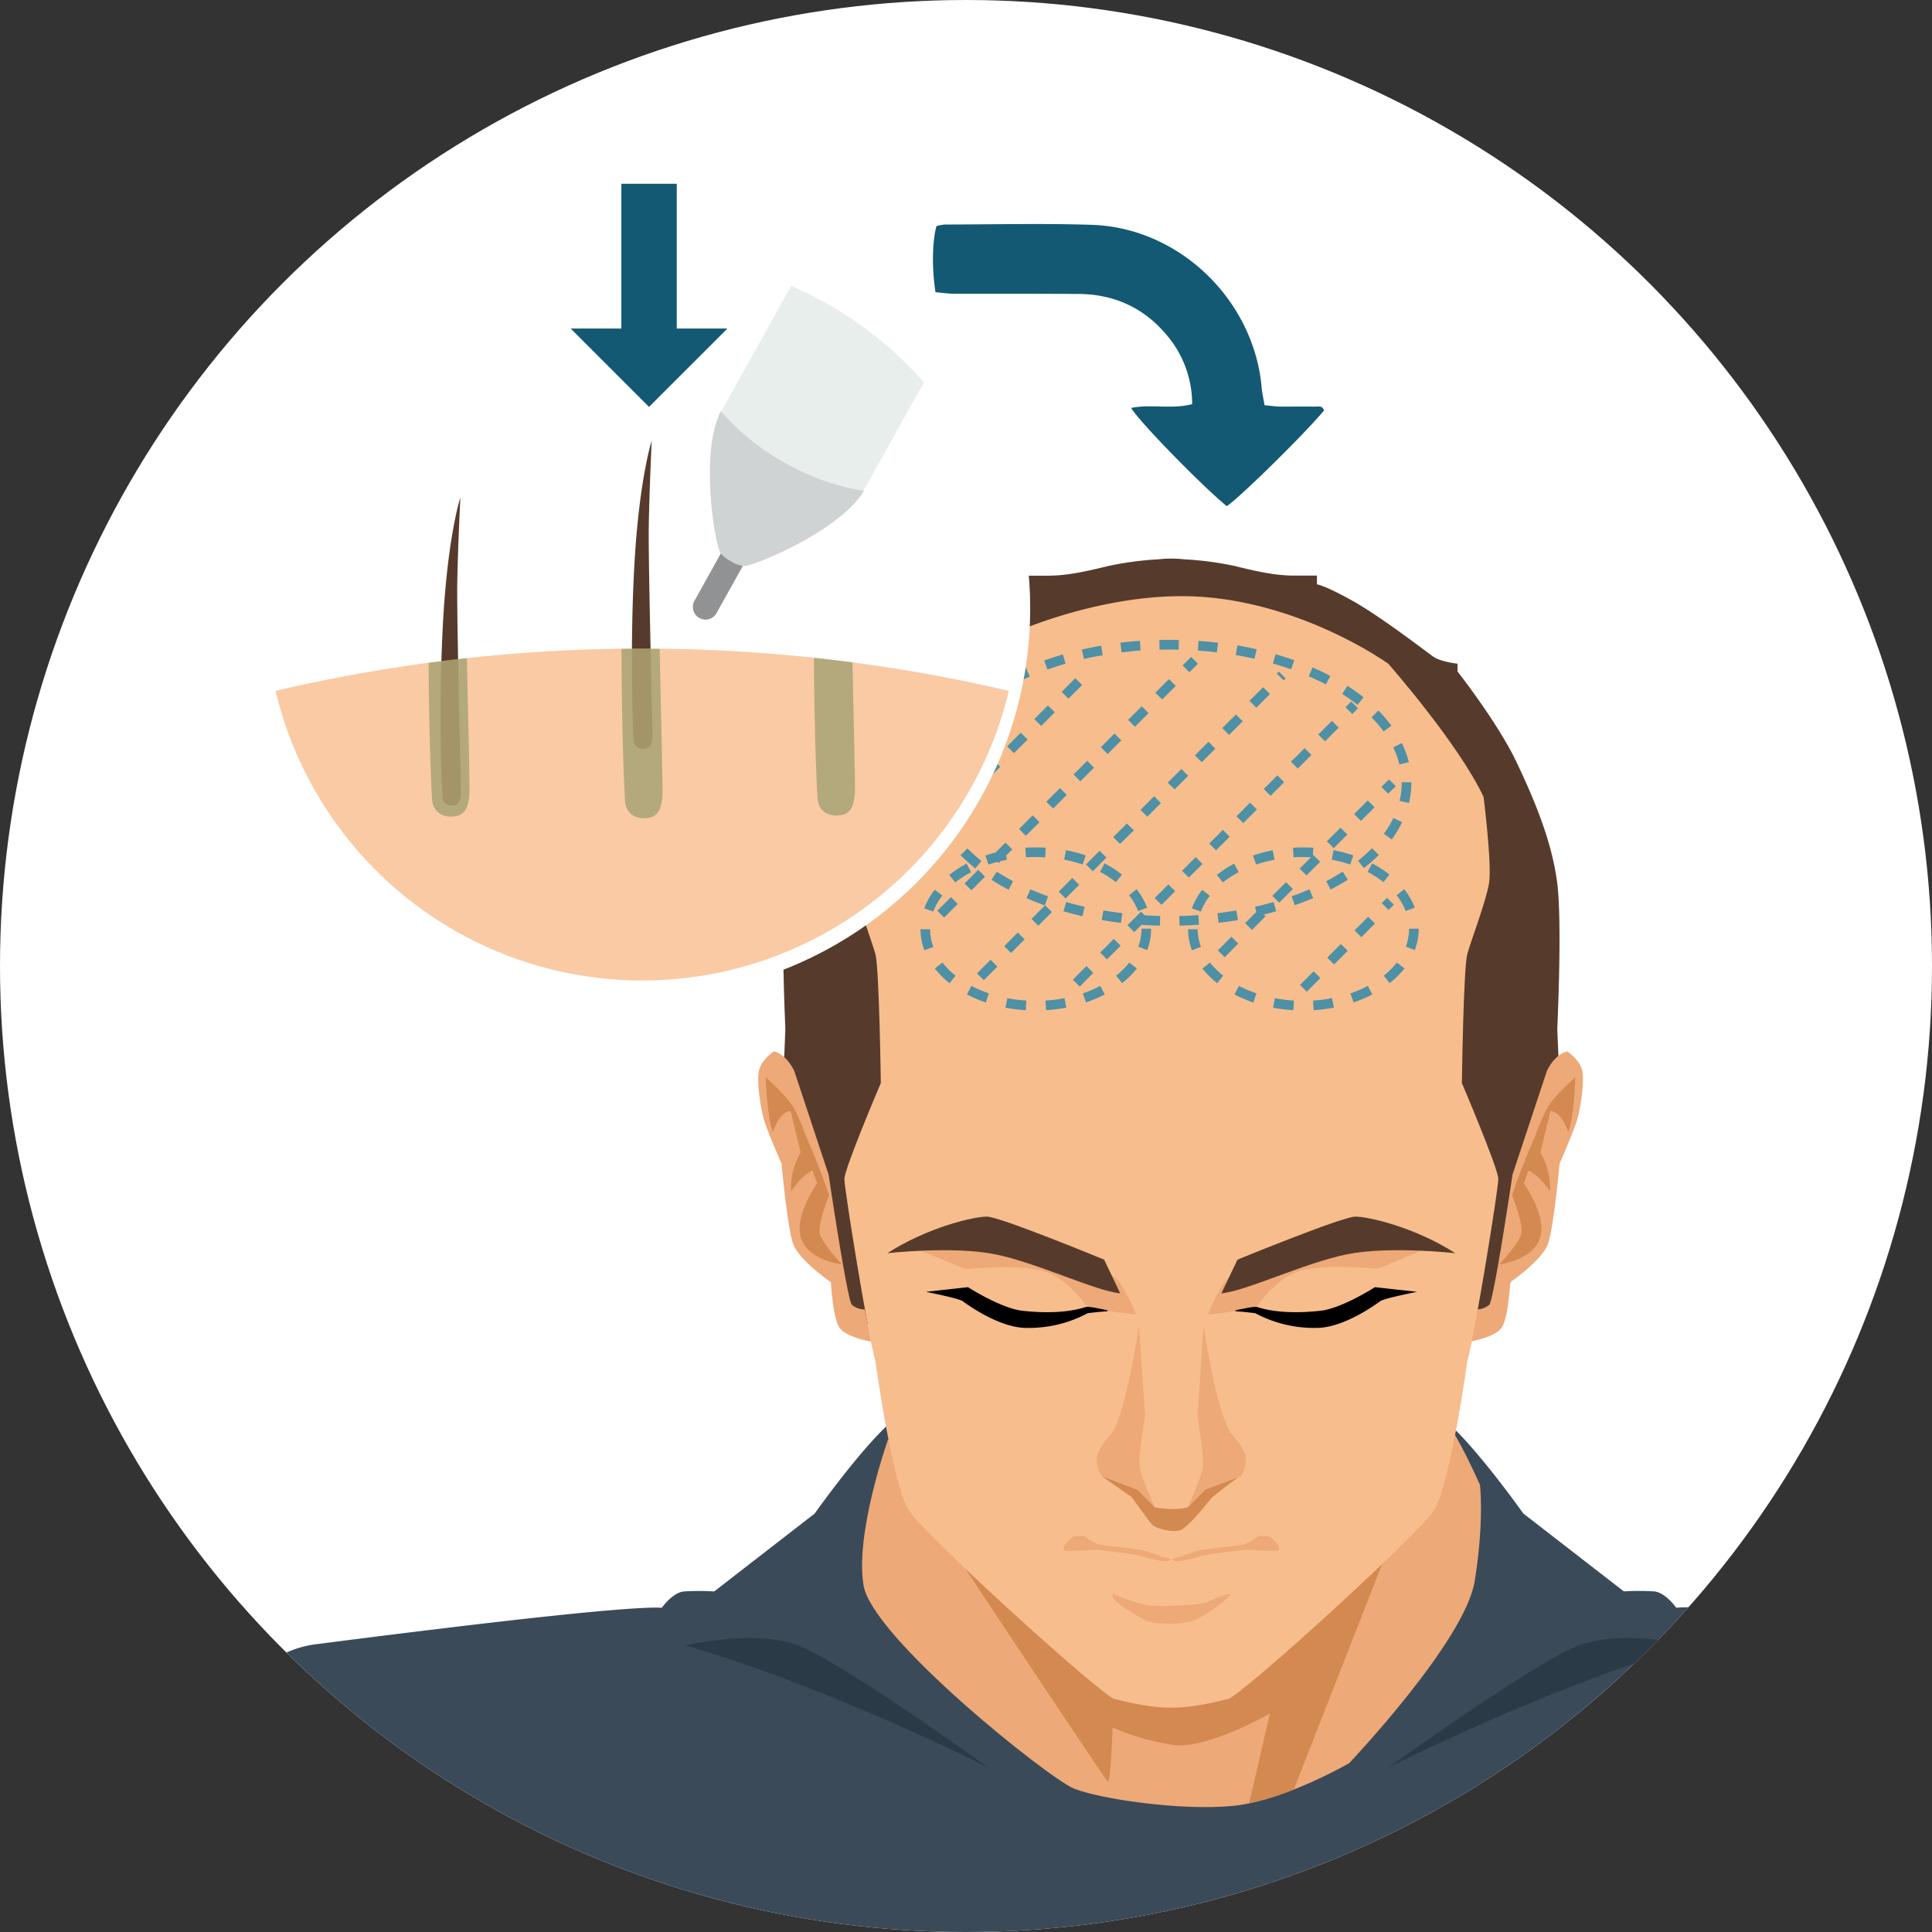 <svg xmlns="http://www.w3.org/2000/svg" xmlns:xlink="http://www.w3.org/1999/xlink" id="Capa_1" data-name="Capa 1" viewBox="0 0 601.48 601.48"><rect x="0" y="0" width="601.48" height="601.48" fill="#333333" stroke="none"/><defs><style>.cls-1{fill:#fff;}.cls-2{clip-path:url(#clip-path);}.cls-3{fill:#563b2c;}.cls-4{fill:#eda977;}.cls-5{fill:#d38950;}.cls-6{fill:#3a4a59;}.cls-10,.cls-7{fill:#f7bd8d;}.cls-8{fill:#2b3a47;}.cls-9{fill:#4e90a5;}.cls-10{opacity:0.8;}.cls-11{fill:#708955;opacity:0.5;}.cls-12{fill:#919294;}.cls-13{fill:#e8eeec;}.cls-14{fill:#cfd3d4;}.cls-15{fill:#135973;}</style><clipPath id="clip-path"><circle class="cls-1" cx="300.74" cy="300.74" r="300.74"></circle></clipPath></defs><title>Proceso</title><circle class="cls-1" cx="300.74" cy="300.74" r="300.74"></circle><g class="cls-2"><path class="cls-3" d="M484.82,320.36s1.56-32.85,0-45.33-6.73-25.25-12.68-37.74-18.38-28.23-18.38-28.23v-2.44s-5.18-.54-7.51-2.17S429.94,192,421.14,187.08,410,181.92,410,181.92V179.2h-7c-4.92,0-9.84-.81-18.64-3a98.76,98.76,0,0,0-15.6-2.06,35.4,35.4,0,0,0-8.23,0A98.79,98.79,0,0,0,345,176.22c-8.81,2.17-13.72,3-18.64,3h-7v2.72s-2.33.27-11.13,5.16-22.78,15.74-25.11,17.37-7.51,2.17-7.51,2.17v2.44s-12.43,15.75-18.38,28.23S246.07,262.54,244.51,275s0,45.33,0,45.33l-.69,16.28,4.06,35.83L259,398.8l2.33,9.23,15.53,7.6,63.68-47.77s14.08-30.4,24.12-52c10,21.6,24.12,52,24.12,52l63.67,47.77L468,408l2.33-9.23,11.13-26.33,4.05-35.83Z"></path><path class="cls-4" d="M459.64,407.67a6.34,6.34,0,0,0,4-1.45c1.45-1.44,7.24-40.53,7.24-40.53l10.68-32.21s2.17-5.07,6.33-6.16c0,0,3.44,2.18,4.53,5.43s-.36,11.95-1.27,15.38-5.61,14.12-5.61,14.12-1.81,19.91-3.62,25-11.76,11.95-11.76,11.95-.54,10.67-2.53,13.93-10,4.53-10,4.53Z"></path><path class="cls-5" d="M473.58,384.28c.4-1.4-.15-4-.82-6.37-.95-3-2-5.84-2-5.84,2.17-6.57,5.29-14,7.11-18.24a69.06,69.06,0,0,1,4-9.18c2.44-3.94,8.55-9.23,8.55-9.23s-.27,11.4-2.17,17.1c0,0-1.9-6.38-5.57-6.65l-3.12,12.9a22.45,22.45,0,0,1,3,12.21s-2.87-4.76-6.71-6.62l-1.43,4.05c2.07,3.06,6.64,10.71,5.15,16.55-1.9,7.47-13,8.69-13,8.69C466.93,393.65,472.76,387.13,473.58,384.28Z"></path><path class="cls-6" d="M571.43,504.36l.39-.42s-30.44-4.52-50-3.43c0,0-3.25-4.71-6.87-5.07a75.24,75.24,0,0,0-9.41,0l-31.3-24.25S453.79,442.24,445.11,439c-8-3-70.16-5-80.44-5.31v0l-.73,0-.72,0v0c-10.28.32-72.47,2.32-80.44,5.31-8.69,3.26-29.15,32.21-29.15,32.21l-31.29,24.25a75.24,75.24,0,0,0-9.41,0c-3.62.36-6.88,5.07-6.88,5.07-11.14-.62-64.26,5.77-107.88,11.39C65.25,516.14,44,575.14,44,575.14l112,32.14H573.28V503.94Z"></path><path class="cls-4" d="M276.45,448.21s-10.32,29-7.61,45.33,57.55,60,65.42,63.25,33.66,7.05,49.68,5.42,36.1-13.3,36.1-13.3,36.1-38,39.09-56.73,1.63-29.86,1.63-29.86S450.71,439,443.65,434.64s-126.22,6.78-127,6.78S276.45,448.21,276.45,448.21Z"></path><path class="cls-5" d="M388.9,561.43a86.82,86.82,0,0,0,13.88-4.29l34.64-88.44-58.55,11L312,481.05l-11.41,7.38.36.54c4.12,6.24,43,64.87,43.94,65.65s1.46-16.83,1.46-16.83A75.62,75.62,0,0,0,365,543.21c10.56,1.63,30.37-9.77,30.37-9.77Z"></path><path class="cls-7" d="M455.12,337.19s.48-35.83,1.69-40.18,5.79-16.29,6.76-22-1.69-26.88-1.69-26.88c-7.73-16.56-29.7-41.53-29.7-41.53-12-8.22-36.65-20.71-63.26-21-28.48-.3-59,12.19-71.76,21,0,0-22,25-29.7,41.53,0,0-2.65,21.17-1.69,26.88s5.55,17.64,6.76,22,1.69,40.18,1.69,40.18-11.34,26.6-11.34,29.85,7.24,48,9.65,56.74c0,0,5.31,38.54,10.38,46.42s60.59,58.26,64.22,58.8c1.93.29,9.79,2.71,17.54,2.63,7.75.08,15.61-2.34,17.54-2.63,3.62-.54,59.15-50.93,64.22-58.8s10.38-46.42,10.38-46.42c2.41-8.69,9.65-53.48,9.65-56.74S455.12,337.19,455.12,337.19Z"></path><path class="cls-4" d="M269.21,407.67a6.36,6.36,0,0,1-4-1.45c-1.45-1.44-7.24-40.53-7.24-40.53l-10.68-32.21s-2.17-5.07-6.33-6.16c0,0-3.44,2.18-4.52,5.43s.36,11.95,1.26,15.38,5.61,14.12,5.61,14.12,1.81,19.91,3.62,25,11.76,11.95,11.76,11.95.55,10.67,2.54,13.93,9.95,4.53,9.95,4.53Z"></path><path class="cls-5" d="M255.28,384.28c-.41-1.4.15-4,.81-6.37,1-3,2-5.84,2-5.84-2.18-6.57-5.29-14-7.12-18.24a70.63,70.63,0,0,0-4-9.18c-2.45-3.94-8.55-9.23-8.55-9.23s.27,11.4,2.17,17.1c0,0,1.9-6.38,5.56-6.65l3.12,12.9a22.39,22.39,0,0,0-3,12.21s2.86-4.76,6.71-6.62l1.42,4.05c-2.06,3.06-6.63,10.71-5.15,16.55,1.9,7.47,13,8.69,13,8.69C261.93,393.65,256.09,387.13,255.28,384.28Z"></path><path class="cls-5" d="M352.32,459.63l7.19,9.62s5.57,1.26,10.32,0l4.88-8.61,10.73-.7s-7.29,5.38-8.33,6.52-6.88,8.86-9.59,9.87-7.74-.63-8.69-1.52-6.51-8.73-6.51-8.73l-9.23-6.45,4.61-1.77Z"></path><path class="cls-4" d="M346.21,446.1s-4.48,4.68-4.75,7.84a9.16,9.16,0,0,0,1.63,5.69l11,4.18,5.43,5.44S356,461.4,355,457.67s1.5-16.51,1.5-16.51l-1.9-28.46S350.81,439,346.21,446.1Z"></path><path class="cls-4" d="M383.13,446.1s4.48,4.68,4.75,7.84a9.16,9.16,0,0,1-1.63,5.69l-11,4.18-5.43,5.44s3.53-7.85,4.48-11.58-1.5-16.51-1.5-16.51l1.9-28.46S378.53,439,383.13,446.1Z"></path><path class="cls-4" d="M331.57,480.78s2-2.58,3.34-2.58h2.72a12.64,12.64,0,0,0,4.34,2.58c2.1.54,11.76,1.36,14.35,2s6.57,2.44,7.93,2.44c0,0,.49.23-.54.72s-6.89-.9-8.29-1.49-14.07-2-14.07-2-9.9.67-10.15.18S331.57,480.78,331.57,480.78Z"></path><path class="cls-4" d="M397.77,480.78s-2-2.58-3.34-2.58H391.7a12.56,12.56,0,0,1-4.33,2.58c-2.1.54-11.76,1.36-14.36,2s-6.56,2.44-7.92,2.44c0,0-.5.23.54.72s6.89-.9,8.29-1.49,14.07-2,14.07-2,9.9.67,10.15.18S397.77,480.78,397.77,480.78Z"></path><path class="cls-4" d="M346.53,496.25s7.46,3.17,11.62,3.62,14.75-.36,16.1-.63,6.34-2.71,8.42-3-7,7.06-11.95,8.51-12.3.45-13.39,0S344.87,498.43,346.53,496.25Z"></path><path class="cls-4" d="M281.61,387.35l19,7.74s11.14-1,17.37-.44c6.79.65,12.12.94,20.84,12.59,0,0,14.36,2.1,14.72,2s-3.08-7.81-5.79-10.92-29.5-13.16-29.5-13.16l-19.72-1.51Z"></path><path d="M344.9,408.07c0-.19-1.64-.47-3.29-.77a17.67,17.67,0,0,0-3.25-.46c-1.08.18-6.81,2.67-20,1.24-6.68-.72-17-7.35-17-7.35l-13.11,1.45s10.21,2,11.47,2.92,10.56,7.72,18.8,8.28a38.91,38.91,0,0,0,20.11-4.55s1.61-.2,3.13-.36S344.9,408.31,344.9,408.07Z"></path><path class="cls-4" d="M447.82,387.19,428.91,395s-11.09-1-17.29-.43c-6.75.65-12.06.94-20.74,12.67,0,0-14.28,2.12-14.64,2s3.06-7.86,5.76-11S411.35,385,411.35,385L431,383.48Z"></path><path d="M384.53,408.07c0-.19,1.63-.47,3.28-.77a17.67,17.67,0,0,1,3.25-.46c1.08.18,6.81,2.67,20,1.24,6.68-.72,17-7.35,17-7.35l13.11,1.45s-10.2,2-11.47,2.92-10.55,7.72-18.8,8.28a38.91,38.91,0,0,1-20.11-4.55s-1.61-.2-3.13-.36S384.53,408.31,384.53,408.07Z"></path><path class="cls-3" d="M380.26,402.65l5-10.49s32.63-13.4,36.69-13.4,18.43,3.26,31.15,11.4c0,0-20.65-2.35-33.92.37S388,401.93,380.26,402.65Z"></path><path class="cls-3" d="M348.75,402.65l-5-10.49s-32.47-13.4-36.51-13.4-18.35,3.26-31,11.4c0,0,20.55-2.35,33.76.37S341,401.93,348.75,402.65Z"></path><path class="cls-8" d="M213.2,512.27s36.65,9.5,94.46,38c0,0-45.6-32.84-59.17-38S213.2,512.27,213.2,512.27Z"></path><path class="cls-8" d="M526.7,512.27s-36.65,9.5-94.47,38c0,0,45.61-32.84,59.18-38S526.7,512.27,526.7,512.27Z"></path><path class="cls-9" d="M361.12,288.17c-2,0-4.08-.14-6.08-.28l.21-3c2,.14,4,.23,5.94.27Zm6.09,0-.07-3c2,0,4-.14,5.94-.28l.21,3C371.29,288,369.24,288.12,367.21,288.17ZM349,287.31c-2-.24-4.05-.54-6-.88l.51-3c1.93.34,3.91.63,5.88.86Zm30.38,0-.36-3c2-.24,3.95-.53,5.88-.86l.51,3C383.41,286.76,381.38,287.06,379.36,287.3ZM337,285.24c-2-.46-4-1-5.91-1.53l.83-2.88c1.87.54,3.8,1,5.75,1.48Zm54.41,0-.67-2.93c1.94-.44,3.88-.94,5.75-1.48l.83,2.88C395.35,284.25,393.37,284.76,391.37,285.22Zm-66.14-3.37c-1.94-.7-3.85-1.45-5.69-2.25l1.19-2.75c1.78.77,3.63,1.5,5.51,2.17Zm77.86,0-1-2.83c1.88-.67,3.73-1.4,5.5-2.17l1.2,2.75C407,280.37,405,281.12,403.09,281.82ZM314,277c-1.85-1-3.64-2-5.31-3.09l1.62-2.53c1.6,1,3.31,2,5.09,3Zm100.3,0-1.4-2.65c1.78-.94,3.49-1.94,5.09-3l1.62,2.52C418,274.9,416.16,275.94,414.31,276.92Zm-110.63-6.63a53.36,53.36,0,0,1-4.62-4.14l2.14-2.1a51.55,51.55,0,0,0,4.34,3.89Zm121-.06-1.87-2.34a50,50,0,0,0,4.34-3.9l2.14,2.1A51.61,51.61,0,0,1,424.64,270.23ZM295,261.41a35,35,0,0,1-3.24-5.37l2.7-1.3a31.78,31.78,0,0,0,3,4.9Zm138.26-.07-2.42-1.76a31.88,31.88,0,0,0,2.95-4.92l2.7,1.3A33.78,33.78,0,0,1,433.28,261.34ZM289.64,250.09a27.43,27.43,0,0,1-.77-6.3h3a24.72,24.72,0,0,0,.68,5.6Zm149-.08-2.91-.69a24.85,24.85,0,0,0,.66-5.61v-.16h3v.16A26.86,26.86,0,0,1,438.63,250ZM292.52,238.18l-2.92-.69a29.73,29.73,0,0,1,2.1-6l2.71,1.28A27,27,0,0,0,292.52,238.18ZM435.68,238a26.81,26.81,0,0,0-1.94-5.34l2.7-1.31a29.88,29.88,0,0,1,2.16,5.94ZM297.35,227.9l-2.43-1.76a41.79,41.79,0,0,1,4-4.75l2.14,2.1A39.77,39.77,0,0,0,297.35,227.9Zm133.41-.18a38.86,38.86,0,0,0-3.76-4.4l2.13-2.11a42.74,42.74,0,0,1,4.05,4.73Zm-125.34-8.14-1.87-2.34a59.91,59.91,0,0,1,5-3.6l1.63,2.52C308.5,217.25,306.9,218.4,305.42,219.58Zm117.23-.14c-1.48-1.17-3.09-2.32-4.78-3.4l1.62-2.53c1.77,1.14,3.46,2.34,5,3.58Zm-107.38-6.25-1.4-2.65c1.76-.93,3.62-1.83,5.52-2.66l1.2,2.75C318.76,211.43,317,212.29,315.27,213.19Zm97.51-.11c-1.71-.89-3.5-1.74-5.33-2.54l1.19-2.75c1.9.82,3.76,1.71,5.53,2.64Zm-86.69-4.62-1-2.83c1.89-.67,3.84-1.31,5.81-1.88l.84,2.88C329.82,207.19,327.92,207.8,326.09,208.46Zm75.85-.08c-1.83-.65-3.73-1.26-5.65-1.81l.83-2.88c2,.56,3.94,1.19,5.82,1.86Zm-64.47-3.23-.67-2.93c2-.45,4-.85,6-1.2l.51,3C341.34,204.31,339.38,204.71,337.47,205.15Zm53.08-.06c-1.91-.43-3.87-.82-5.83-1.16l.51-3c2,.34,4,.74,6,1.19Zm-41.38-2-.36-3c2-.24,4-.44,6.07-.59l.21,3C353.12,202.68,351.13,202.87,349.17,203.11Zm29.67,0c-1.95-.23-3.94-.42-5.92-.56l.21-3c2,.14,4.07.33,6.07.57ZM361,202.25l-.07-3c2-.05,4.07-.05,6.09,0l-.07,3C365,202.2,363,202.2,361,202.25Z"></path><path class="cls-9" d="M319.34,314.5a50.2,50.2,0,0,1-6.3-.79l.57-2.95a45.88,45.88,0,0,0,5.91.74Zm6.33,0-.18-3a46.34,46.34,0,0,0,5.91-.75l.56,2.95A49.81,49.81,0,0,1,325.67,314.49ZM306.9,312.1a41.79,41.79,0,0,1-5.87-2.51l1.4-2.66a37.26,37.26,0,0,0,5.43,2.32Zm31.21,0-1-2.83a38,38,0,0,0,5.43-2.34l1.4,2.66A40,40,0,0,1,338.11,312.07Zm-42.47-6a27.25,27.25,0,0,1-4.59-4.58l2.36-1.85a24.67,24.67,0,0,0,4.09,4.08Zm53.72,0-1.87-2.34a25,25,0,0,0,4.08-4.09l2.37,1.84A27.6,27.6,0,0,1,349.36,306.05Zm-61.57-10.26a18.7,18.7,0,0,1-1.22-6.53l3,0a15.8,15.8,0,0,0,1,5.49Zm69.39-.06-2.81-1.05a15.76,15.76,0,0,0,1-5.49v-.12h3v.08A18.73,18.73,0,0,1,357.18,295.73Zm-66.62-12-2.81-1A21.54,21.54,0,0,1,291,277l2.37,1.83A18.75,18.75,0,0,0,290.56,283.75Zm63.77-.15a18.69,18.69,0,0,0-2.83-4.92l2.36-1.86a21.47,21.47,0,0,1,3.27,5.71Zm-56.91-8.89-1.88-2.34a34.66,34.66,0,0,1,5.38-3.52l1.41,2.65A31.26,31.26,0,0,0,297.42,274.71Zm50-.11a31.81,31.81,0,0,0-4.93-3.18l1.39-2.65a34,34,0,0,1,5.4,3.48Zm-39.65-5.44-1-2.83a45.78,45.78,0,0,1,6.14-1.64l.58,2.95A42.54,42.54,0,0,0,307.75,269.16Zm29.28-.05a42.9,42.9,0,0,0-5.75-1.5l.56-2.95a45.46,45.46,0,0,1,6.15,1.61Zm-17.63-2.22-.19-3a53.64,53.64,0,0,1,6.34,0l-.18,3A47.57,47.57,0,0,0,319.4,266.89Z"></path><path class="cls-9" d="M402.64,314.5a50,50,0,0,1-6.29-.79l.56-2.95a45.88,45.88,0,0,0,5.91.74Zm6.33,0-.18-3a45.89,45.89,0,0,0,5.91-.75l.57,2.95A50.2,50.2,0,0,1,409,314.49ZM390.2,312.1a41.79,41.79,0,0,1-5.87-2.51l1.4-2.66a37.38,37.38,0,0,0,5.44,2.32Zm31.21,0-1-2.83a38,38,0,0,0,5.43-2.34l1.41,2.66A40.64,40.64,0,0,1,421.41,312.07Zm-42.47-6a27.62,27.62,0,0,1-4.59-4.58l2.36-1.85a24.74,24.74,0,0,0,4.1,4.08Zm53.72,0-1.87-2.34a25.1,25.1,0,0,0,4.09-4.09l2.37,1.84A28.06,28.06,0,0,1,432.66,306.05Zm-61.57-10.26a18.68,18.68,0,0,1-1.21-6.53l3,0a15.56,15.56,0,0,0,1,5.49Zm69.39-.06-2.81-1.05a15.54,15.54,0,0,0,1-5.49v-.12h3v.08A18.73,18.73,0,0,1,440.48,295.73Zm-66.62-12-2.81-1a21.82,21.82,0,0,1,3.22-5.73l2.37,1.83A18.75,18.75,0,0,0,373.86,283.75Zm63.77-.15a18.93,18.93,0,0,0-2.82-4.92l2.36-1.86a22,22,0,0,1,3.27,5.71Zm-56.91-8.89-1.88-2.34a34.66,34.66,0,0,1,5.38-3.52l1.41,2.65A31.26,31.26,0,0,0,380.72,274.71Zm50-.11a31.81,31.81,0,0,0-4.93-3.18l1.39-2.65a33.53,33.53,0,0,1,5.4,3.48Zm-39.64-5.44-1-2.83a45.53,45.53,0,0,1,6.15-1.64l.57,2.95A42.79,42.79,0,0,0,391.06,269.16Zm29.27-.05a42.51,42.51,0,0,0-5.75-1.5l.56-2.95a45.46,45.46,0,0,1,6.15,1.61Zm-17.62-2.22-.19-3a53.48,53.48,0,0,1,6.33,0l-.18,3A47.41,47.41,0,0,0,402.71,266.89Z"></path><path class="cls-9" d="M298.7,251.45l-2.12-2.12,4.24-4.25,2.12,2.12Zm8.48-8.49-2.12-2.12,4.24-4.24,2.12,2.12Zm8.49-8.48-2.12-2.12,4.24-4.25,2.12,2.12Zm8.48-8.49L322,223.87l4.24-4.24,2.13,2.12Zm8.49-8.48-2.12-2.12,4.24-4.25,2.12,2.12Z"></path><path class="cls-9" d="M293.93,285.66l-2.12-2.12,4.24-4.24,2.12,2.12Zm8.48-8.48-2.12-2.13,4.25-4.24,2.12,2.12Zm8.49-8.49-2.12-2.12,4.24-4.24,2.12,2.12Zm8.48-8.49-2.12-2.12,4.25-4.24,2.12,2.12Zm8.49-8.48-2.12-2.12,4.24-4.24,2.12,2.12Zm8.48-8.48-2.12-2.13,4.25-4.24L340.6,239Zm8.49-8.49-2.12-2.12,4.24-4.24,2.12,2.12Zm8.49-8.49-2.13-2.12,4.25-4.24,2.12,2.12Zm8.48-8.48-2.12-2.12,4.24-4.24,2.12,2.12Zm8.49-8.49-2.13-2.12,2.66-2.65,2.12,2.12Z"></path><path class="cls-9" d="M336.15,307.15,334,305l4.24-4.24,2.12,2.12Zm8.48-8.48-2.12-2.12,4.25-4.25,2.12,2.13Zm8.49-8.49L351,288.06l4.24-4.24,2.12,2.12Zm8.49-8.48-2.13-2.12,4.25-4.25,2.12,2.12Zm8.48-8.49L368,271.09l4.24-4.24,2.12,2.12Zm8.49-8.48-2.12-2.12,4.24-4.25,2.12,2.13Zm8.48-8.49-2.12-2.12,4.24-4.24L391.3,252Zm8.49-8.48-2.12-2.12,4.24-4.25,2.12,2.13Zm8.48-8.49-2.12-2.12,4.24-4.24,2.13,2.12Zm8.49-8.48-2.12-2.12,4.24-4.25,2.12,2.12ZM421,222.3l-2.12-2.12,1.79-1.79,2.12,2.12Z"></path><path class="cls-9" d="M381.27,298l-2.12-2.12,4.24-4.25,2.12,2.12Zm8.49-8.49-2.12-2.12,4.24-4.24,2.12,2.12Zm8.48-8.48-2.12-2.13,4.24-4.24,2.13,2.12Zm8.49-8.49-2.12-2.12,4.24-4.24L411,268.3Zm8.48-8.49-2.12-2.12,4.24-4.24,2.13,2.12Zm8.49-8.48-2.12-2.12,4.24-4.25,2.12,2.13Zm8.48-8.49L430.06,245l2.36-2.35,2.12,2.12Z"></path><path class="cls-9" d="M406.84,308.74l-2.12-2.12,4.24-4.24,2.12,2.12Zm8.48-8.48-2.12-2.12,4.24-4.25,2.13,2.13Zm8.49-8.49-2.12-2.12,4.24-4.24,2.12,2.12Zm8.48-8.48-2.12-2.12,1.63-1.64,2.13,2.12Z"></path><path class="cls-9" d="M306.28,305.17l-2.12-2.12,4.24-4.24,2.12,2.12Zm8.48-8.48-2.12-2.13,4.24-4.24,2.12,2.12Zm8.49-8.49-2.12-2.12,4.24-4.24,2.12,2.12Zm8.48-8.49-2.12-2.12,4.24-4.24,2.13,2.12Zm8.49-8.48-2.12-2.12,4.24-4.24,2.12,2.12Zm8.48-8.49-2.12-2.12,4.25-4.24L353,258.5Zm8.49-8.48-2.12-2.12,4.24-4.24,2.12,2.12Zm8.48-8.49-2.12-2.12,4.25-4.24,2.12,2.12Zm8.49-8.48L372,235.17l4.24-4.25,2.12,2.13Zm8.49-8.49-2.13-2.12,4.25-4.24,2.12,2.12Zm8.48-8.48L389,218.2l4.24-4.25,2.12,2.13Zm8.49-8.49-2.13-2.12.63-.63,2.12,2.12Z"></path><circle class="cls-1" cx="199.93" cy="189.39" r="120.8"></circle><path class="cls-3" d="M143.32,154.88s-3.85,11.66-5.37,38.24a551,551,0,0,0-.21,55.28,2.73,2.73,0,0,0,3,2.35c2.09-.07,2.54-1.36,2.73-3.57.13-1.45-1.32-54.47-1.11-65.83S143.32,154.88,143.32,154.88Z"></path><path class="cls-3" d="M202.89,137.24s-3.85,11.66-5.37,38.24-.41,53.86-.21,55.27a2.73,2.73,0,0,0,3.05,2.36c2.09-.07,2.55-1.37,2.73-3.57.13-1.45-1.31-54.47-1.11-65.83S202.89,137.24,202.89,137.24Z"></path><path class="cls-10" d="M199.93,201.93A499.12,499.12,0,0,0,85.79,215.09a117.33,117.33,0,0,0,228.28,0A499.12,499.12,0,0,0,199.93,201.93Z"></path><path class="cls-11" d="M134.58,249.49c.41,2.85,2.62,4.86,6.1,4.73,4.2-.15,5.11-2.75,5.49-7.17.1-1.18-.31-19.39-.82-42.14q-6,.65-11.92,1.44C133.58,230.55,134.36,247.92,134.58,249.49Z"></path><path class="cls-11" d="M193.49,202c.06,26.71.93,46.32,1.17,48,.4,2.85,2.62,4.86,6.1,4.73,4.2-.15,5.11-2.75,5.49-7.17.11-1.24-.36-21.24-.89-45.56-1.81,0-3.62,0-5.43,0Q196.71,201.93,193.49,202Z"></path><path class="cls-11" d="M254.58,249.17c.4,2.85,2.62,4.86,6.1,4.73,4.2-.15,5.11-2.75,5.49-7.17.1-1.15-.29-18.53-.78-40.52-4-.52-8-1-12-1.42C253.55,229.64,254.35,247.57,254.58,249.17Z"></path><path class="cls-12" d="M223.07,190.88a3.92,3.92,0,0,1-5.34,1.52h0a3.94,3.94,0,0,1-1.53-5.35l28.59-51.31a4,4,0,0,1,5.35-1.52h0a3.93,3.93,0,0,1,1.52,5.35Z"></path><path class="cls-13" d="M246.31,89l-21.93,39.36,11.87,31.13,32.41-6.45,19-34A116.55,116.55,0,0,0,246.31,89Z"></path><path class="cls-14" d="M244.58,144.2A72.64,72.64,0,0,1,224.43,128c-6.71,12.89-1.79,41.94-.14,44.14a10.13,10.13,0,0,0,3.27,2.61,8.93,8.93,0,0,0,4.19,1.45c3.09,0,29.84-11,37.22-23.38A72.76,72.76,0,0,1,244.58,144.2Z"></path></g><polygon class="cls-15" points="177.67 102.29 202.06 126.68 226.46 102.29 210.69 102.29 210.69 57.21 193.44 57.21 193.44 102.29 177.67 102.29"></polygon><path class="cls-15" d="M371.15,125.82c-6.43,1.67-12.76-.09-19,1.18,2.46,4.23,22,24.22,29.77,30.58,4.09-2.68,24.54-22.81,30.25-29.77-.39-1.62-1.73-1.21-2.78-1.22-3.51-.06-7,0-10.52,0-1.6,0-3.2-.26-5.18-.43-.33-2-.76-3.73-.91-5.54-2.34-26.9-25.33-49.76-53-50.63-15.18-.48-30.39-.11-45.59-.09a14.3,14.3,0,0,0-2.64.48c-1.33,4.83-1.47,13-.31,20.59,1.88.16,3.9.48,5.92.48,12.86,0,25.72,0,38.58.06,10.87.08,20.05,4.11,27.16,12.42A33.19,33.19,0,0,1,371.15,125.82Z"></path></svg>